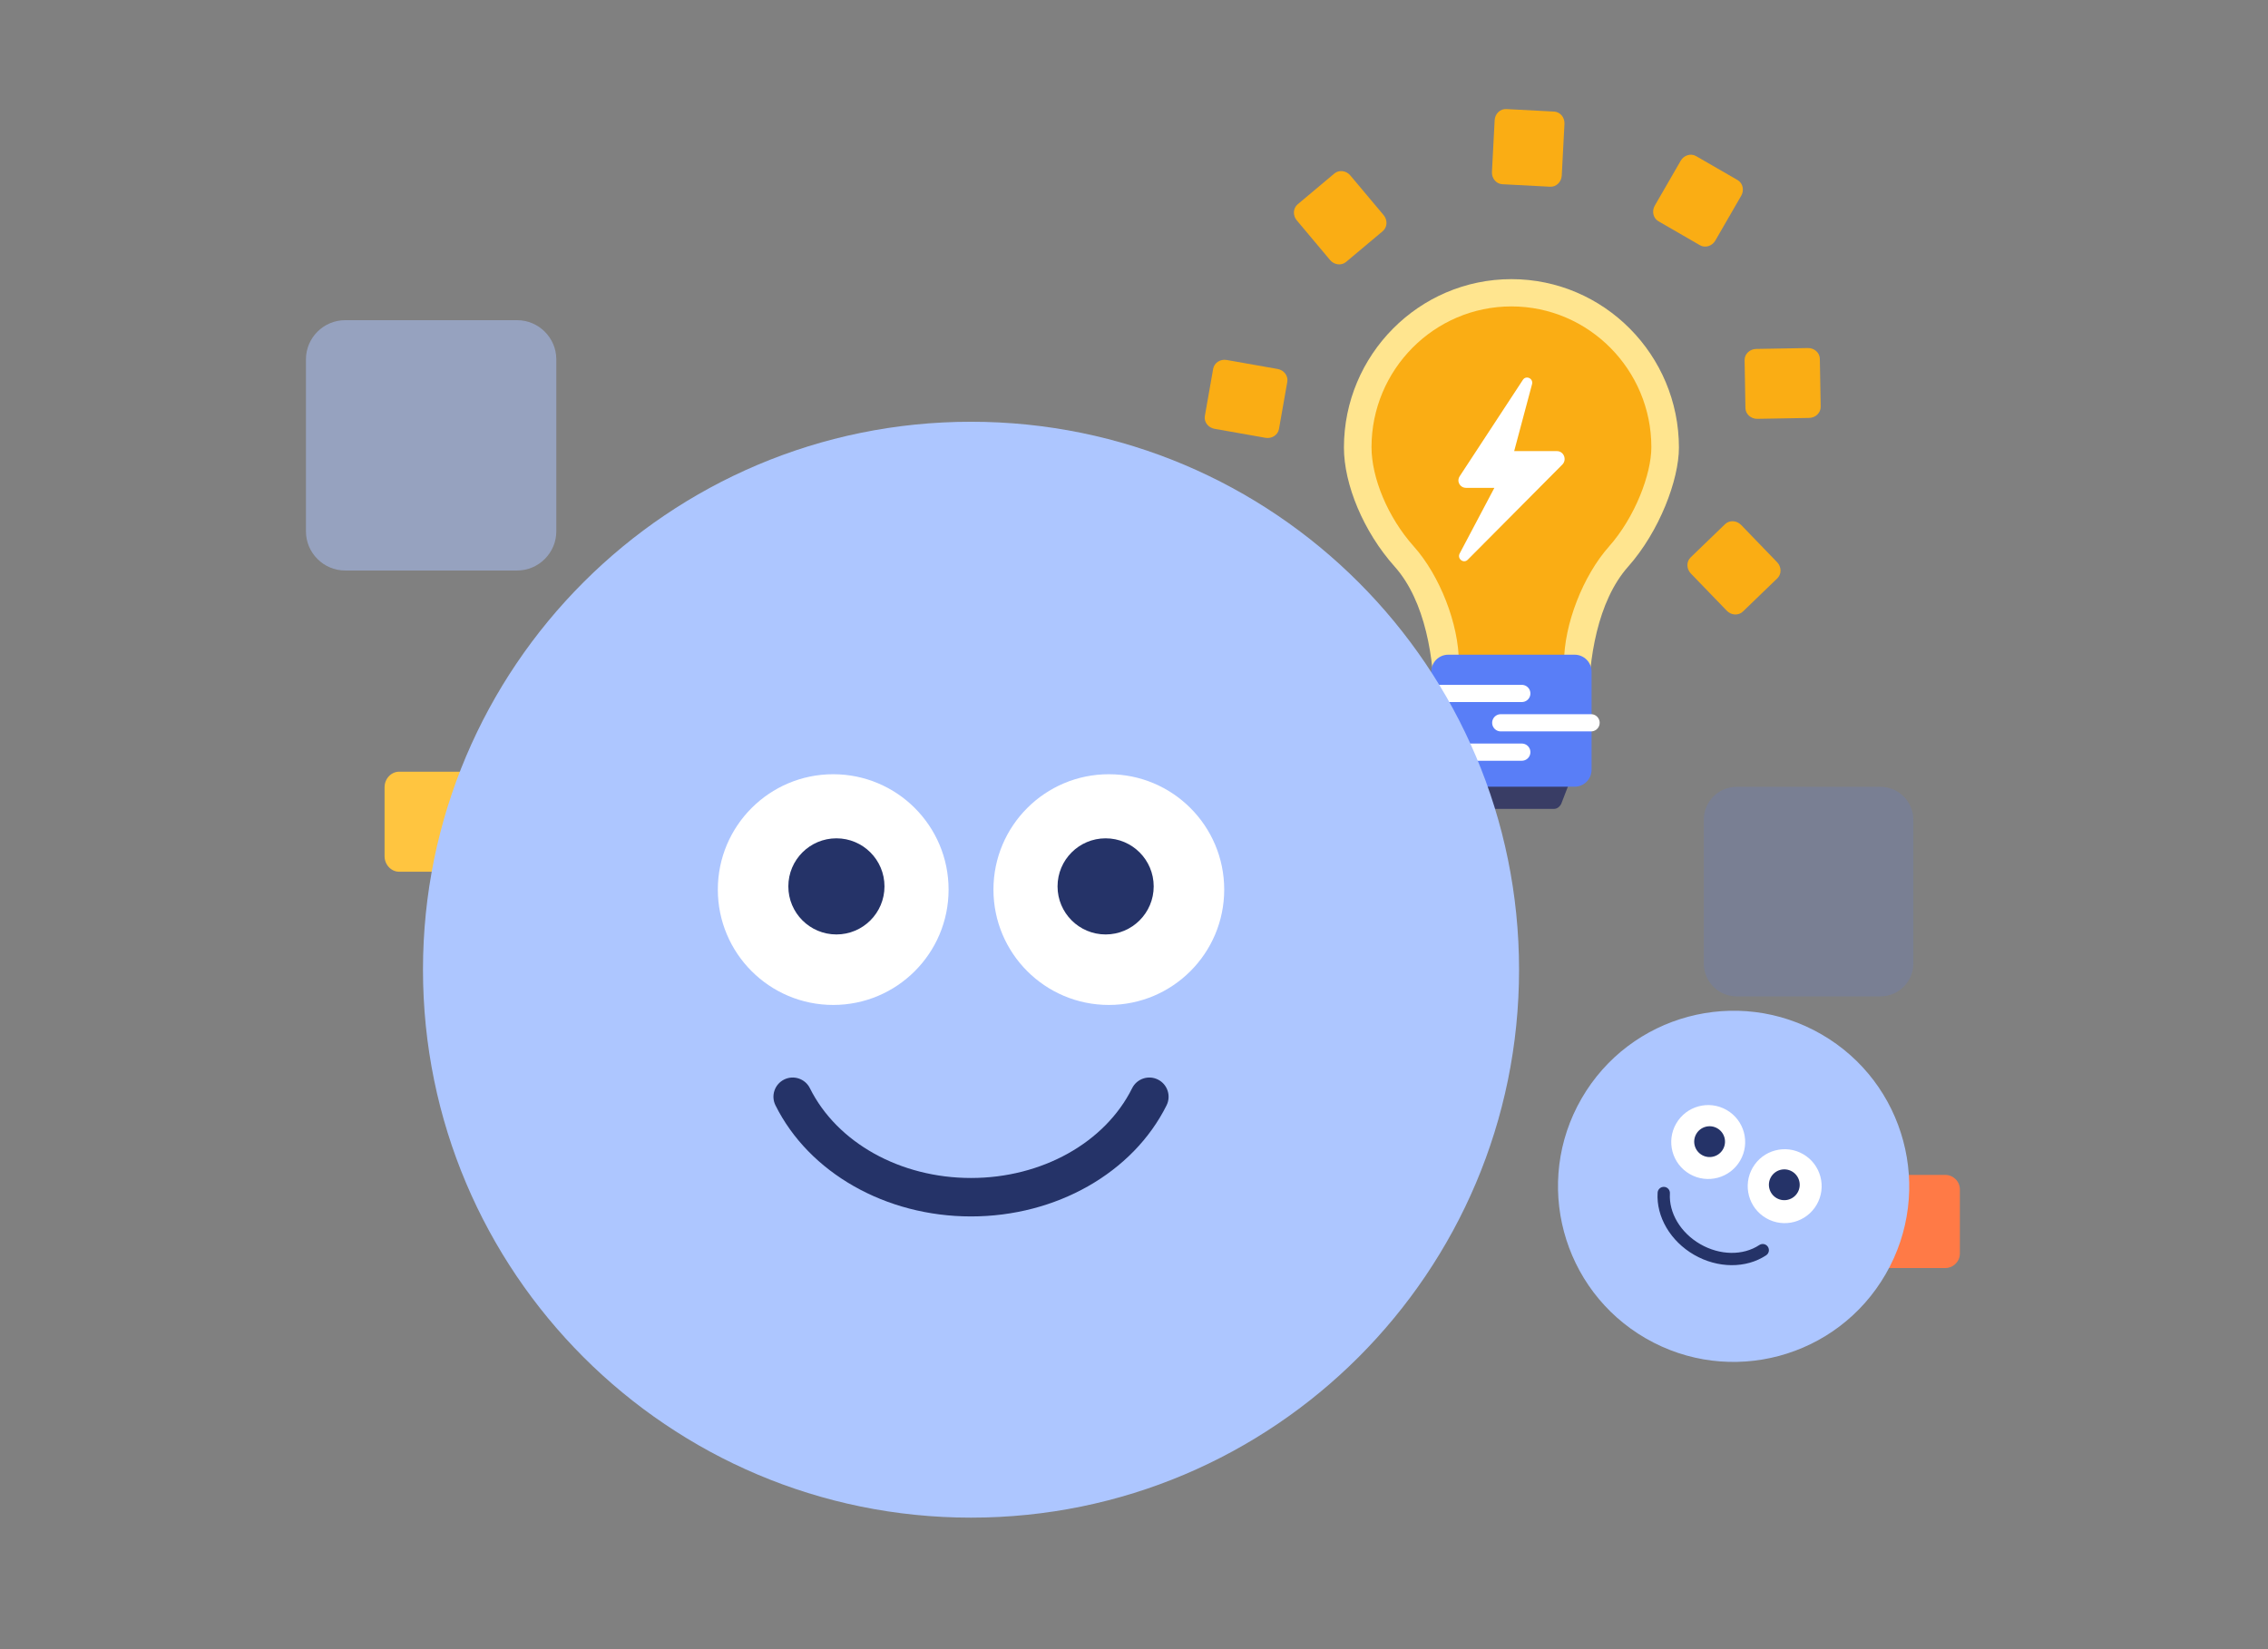 <svg width="660" height="480" viewBox="0 0 660 480" fill="none" xmlns="http://www.w3.org/2000/svg">
<rect x="0" y="0" width="660" height="480" fill="#808080" stroke="none"/>
<g clip-path="url(#clip0)">
<path opacity="0.163" fill-rule="evenodd" clip-rule="evenodd" d="M547.242 290.008H505.356C500.107 290.008 495.813 285.712 495.813 280.461V238.562C495.813 233.311 500.107 229.015 505.356 229.015H547.242C552.491 229.015 556.785 233.311 556.785 238.562V280.461C556.785 285.712 552.491 290.008 547.242 290.008Z" fill="#597EF7"/>
<path fill-rule="evenodd" clip-rule="evenodd" d="M134.75 253.723H116.169C113.827 253.723 111.91 251.681 111.91 249.185V229.146C111.91 226.65 113.827 224.607 116.169 224.607H134.75C137.093 224.607 139.009 226.65 139.009 229.146V249.185C139.009 251.681 137.093 253.723 134.75 253.723Z" fill="#FFC540"/>
<path fill-rule="evenodd" clip-rule="evenodd" d="M547.495 369.072C545.152 369.072 543.236 367.171 543.236 364.847V346.19C543.236 343.866 545.152 341.964 547.495 341.964H566.076C568.418 341.964 570.335 343.866 570.335 346.19V364.847C570.335 367.171 568.418 369.072 566.076 369.072H547.495Z" fill="#FF7A46"/>
<path opacity="0.497" fill-rule="evenodd" clip-rule="evenodd" d="M100.435 166.049C94.163 166.049 89.031 160.917 89.031 154.645V104.595C89.031 98.323 94.163 93.191 100.435 93.191H150.485C156.757 93.191 161.889 98.323 161.889 104.595V154.645C161.889 160.917 156.757 166.049 150.485 166.049H100.435Z" fill="#ADC6FF"/>
<path fill-rule="evenodd" clip-rule="evenodd" d="M517.221 168.313L507.187 178.002C505.922 179.224 503.82 179.118 502.516 177.767L492.044 166.924C490.74 165.573 490.707 163.468 491.972 162.247L502.006 152.557C503.271 151.336 505.373 151.442 506.678 152.792L517.149 163.636C518.453 164.986 518.486 167.091 517.221 168.313Z" fill="#FAAD14"/>
<path fill-rule="evenodd" clip-rule="evenodd" d="M529.584 104.437L529.828 118.384C529.858 120.142 528.347 121.607 526.47 121.64L511.398 121.903C509.521 121.936 507.959 120.524 507.929 118.766L507.685 104.82C507.654 103.062 509.166 101.596 511.043 101.563L526.115 101.3C527.992 101.267 529.554 102.679 529.584 104.437Z" fill="#FAAD14"/>
<path fill-rule="evenodd" clip-rule="evenodd" d="M493.565 45.432L505.645 52.406C507.168 53.286 507.645 55.336 506.706 56.962L499.169 70.016C498.23 71.642 496.216 72.254 494.693 71.375L482.614 64.4C481.091 63.521 480.613 61.471 481.552 59.845L489.089 46.79C490.028 45.164 492.042 44.553 493.565 45.432Z" fill="#FAAD14"/>
<path fill-rule="evenodd" clip-rule="evenodd" d="M438.324 31.744L452.253 32.474C454.009 32.566 455.366 34.176 455.267 36.051L454.478 51.105C454.38 52.98 452.863 54.439 451.107 54.347L437.177 53.617C435.421 53.525 434.065 51.915 434.163 50.04L434.952 34.986C435.05 33.111 436.568 31.652 438.324 31.744Z" fill="#FAAD14"/>
<path fill-rule="evenodd" clip-rule="evenodd" d="M377.623 59.467L388.308 50.501C389.655 49.371 391.745 49.623 392.952 51.062L402.642 62.609C403.849 64.048 403.734 66.149 402.387 67.28L391.702 76.246C390.355 77.376 388.265 77.124 387.058 75.685L377.368 64.138C376.161 62.7 376.276 60.598 377.623 59.467Z" fill="#FAAD14"/>
<path fill-rule="evenodd" clip-rule="evenodd" d="M350.619 121.067L353.041 107.33C353.347 105.598 355.11 104.448 356.959 104.774L371.804 107.392C373.653 107.718 374.917 109.402 374.611 111.133L372.189 124.87C371.884 126.602 370.121 127.752 368.271 127.426L353.426 124.808C351.577 124.482 350.314 122.799 350.619 121.067Z" fill="#FAAD14"/>
<path d="M488.575 130.278C488.575 103.324 466.754 81.246 439.835 81.246C412.916 81.246 391.092 103.324 391.092 130.278C391.092 140.945 396.748 154.725 405.829 164.884C414.834 174.95 417.399 191.897 417.399 205.411L417.399 210.71L462.27 210.71L462.27 205.455C462.27 191.941 464.835 175.026 473.794 164.928C482.906 154.664 488.575 139.661 488.575 130.278Z" fill="#FFE58F"/>
<path d="M480.554 130.146C480.554 107.633 462.329 89.186 439.835 89.186C417.341 89.186 399.12 107.631 399.12 130.146C399.12 139.064 403.843 150.57 411.431 159.057C418.953 167.467 424.538 181.624 424.538 192.913L424.538 197.335L455.134 197.335L455.134 192.951C455.134 181.66 460.719 167.529 468.205 159.093C475.817 150.52 480.554 137.987 480.554 130.148L480.554 130.146Z" fill="#FAAD14"/>
<path d="M452.206 235.434L427.464 235.434C426.599 235.434 425.81 234.871 425.341 233.946L421.975 225.225L457.699 225.225L454.333 233.946C453.861 234.871 453.075 235.434 452.21 235.434L452.206 235.434Z" fill="#393D65"/>
<path d="M458.213 190.553L421.457 190.553C418.725 190.553 416.51 192.767 416.51 195.499L416.51 224.033C416.51 226.765 418.725 228.98 421.457 228.98L458.213 228.98C460.945 228.98 463.159 226.765 463.159 224.033L463.159 195.499C463.159 192.767 460.945 190.553 458.213 190.553Z" fill="#597EF7"/>
<path d="M416.57 201.833L442.851 201.833" stroke="white" stroke-width="5.008" stroke-linecap="round" stroke-linejoin="round"/>
<path d="M416.571 218.917L442.851 218.917" stroke="white" stroke-width="5.008" stroke-linecap="round" stroke-linejoin="round"/>
<path d="M436.728 210.374L463.009 210.374" stroke="white" stroke-width="5.008" stroke-linecap="round" stroke-linejoin="round"/>
<path d="M443.159 110.572L424.786 138.603C423.797 140.122 424.861 141.991 426.642 141.991L434.872 141.991L424.753 161.136C423.998 162.684 425.944 164.12 427.137 162.896L454.658 135.204C456.062 133.763 455.065 131.301 453.078 131.301L440.632 131.301L445.839 111.794C446.246 110.129 444.085 109.152 443.159 110.572Z" fill="white"/>
<path fill-rule="evenodd" clip-rule="evenodd" d="M282.572 441.719C194.492 441.719 123.09 370.316 123.09 282.237C123.09 194.158 194.492 122.755 282.572 122.755C370.651 122.755 442.053 194.158 442.053 282.237C442.053 370.316 370.651 441.719 282.572 441.719Z" fill="#ADC6FF"/>
<path fill-rule="evenodd" clip-rule="evenodd" d="M276.043 258.921C276.043 277.464 261.011 292.496 242.468 292.496C223.925 292.496 208.893 277.464 208.893 258.921C208.893 240.378 223.925 225.346 242.468 225.346C261.011 225.346 276.043 240.378 276.043 258.921Z" fill="white"/>
<path fill-rule="evenodd" clip-rule="evenodd" d="M356.25 258.921C356.25 277.464 341.218 292.496 322.675 292.496C304.132 292.496 289.1 277.464 289.1 258.921C289.1 240.378 304.132 225.346 322.675 225.346C341.218 225.346 356.25 240.378 356.25 258.921Z" fill="white"/>
<path fill-rule="evenodd" clip-rule="evenodd" d="M257.39 257.989C257.39 265.715 251.127 271.978 243.401 271.978C235.674 271.978 229.411 265.715 229.411 257.989C229.411 250.262 235.674 243.999 243.401 243.999C251.127 243.999 257.39 250.262 257.39 257.989Z" fill="#253368"/>
<path fill-rule="evenodd" clip-rule="evenodd" d="M335.732 257.989C335.732 265.715 329.469 271.978 321.743 271.978C314.017 271.978 307.753 265.715 307.753 257.989C307.753 250.262 314.017 243.999 321.743 243.999C329.469 243.999 335.732 250.262 335.732 257.989Z" fill="#253368"/>
<path fill-rule="evenodd" clip-rule="evenodd" d="M225.664 321.71C224.287 318.943 225.415 315.584 228.182 314.208C230.949 312.831 234.308 313.959 235.684 316.726C243.58 332.601 261.984 342.859 282.572 342.859C303.159 342.859 321.563 332.601 329.459 316.726C330.835 313.959 334.193 312.831 336.961 314.208C339.729 315.584 340.856 318.943 339.48 321.71C329.708 341.356 307.371 354.05 282.572 354.05C257.772 354.05 235.434 341.356 225.664 321.71Z" fill="#253368"/>
<g clip-path="url(#clip1)">
<path fill-rule="evenodd" clip-rule="evenodd" d="M478.94 389.542C503.38 403.653 534.632 395.279 548.742 370.838C562.853 346.398 554.479 315.147 530.039 301.036C505.599 286.925 474.347 295.299 460.237 319.74C446.126 344.18 454.5 375.431 478.94 389.542Z" fill="#ADC6FF"/>
<path fill-rule="evenodd" clip-rule="evenodd" d="M510.036 339.865C507.066 345.011 508.829 351.59 513.974 354.561C519.119 357.531 525.698 355.768 528.669 350.623C531.64 345.478 529.877 338.898 524.732 335.928C519.586 332.957 513.007 334.72 510.036 339.865Z" fill="white"/>
<path fill-rule="evenodd" clip-rule="evenodd" d="M487.78 327.016C484.81 332.161 486.573 338.74 491.718 341.711C496.863 344.682 503.443 342.919 506.413 337.773C509.384 332.628 507.621 326.049 502.476 323.078C497.33 320.108 490.751 321.87 487.78 327.016Z" fill="white"/>
<path fill-rule="evenodd" clip-rule="evenodd" d="M515.361 342.595C514.124 344.739 514.858 347.48 517.002 348.718C519.146 349.956 521.887 349.221 523.125 347.077C524.363 344.933 523.628 342.192 521.484 340.954C519.341 339.716 516.599 340.451 515.361 342.595Z" fill="#253368"/>
<path fill-rule="evenodd" clip-rule="evenodd" d="M493.623 330.044C492.385 332.188 493.12 334.929 495.264 336.167C497.408 337.405 500.149 336.67 501.387 334.526C502.625 332.382 501.89 329.641 499.746 328.403C497.602 327.166 494.861 327.9 493.623 330.044Z" fill="#253368"/>
<path fill-rule="evenodd" clip-rule="evenodd" d="M513.956 365.359C514.782 364.811 515.007 363.699 514.46 362.873C513.912 362.048 512.8 361.823 511.974 362.37C507.24 365.511 500.49 365.408 494.778 362.11C489.065 358.812 485.602 353.017 485.954 347.347C486.015 346.359 485.264 345.508 484.276 345.447C483.287 345.385 482.436 346.137 482.375 347.125C481.939 354.142 486.103 361.243 492.985 365.216C499.866 369.189 508.098 369.245 513.956 365.359Z" fill="#253368"/>
</g>
</g>
<defs>
<clipPath id="clip0">
<rect width="660" height="480" fill="white"/>
</clipPath>
<clipPath id="clip1">
<rect width="121.19" height="121.19" fill="white" transform="matrix(-0.866 -0.5 -0.5 0.866 587.228 323.116)"/>
</clipPath>
</defs>
</svg>

